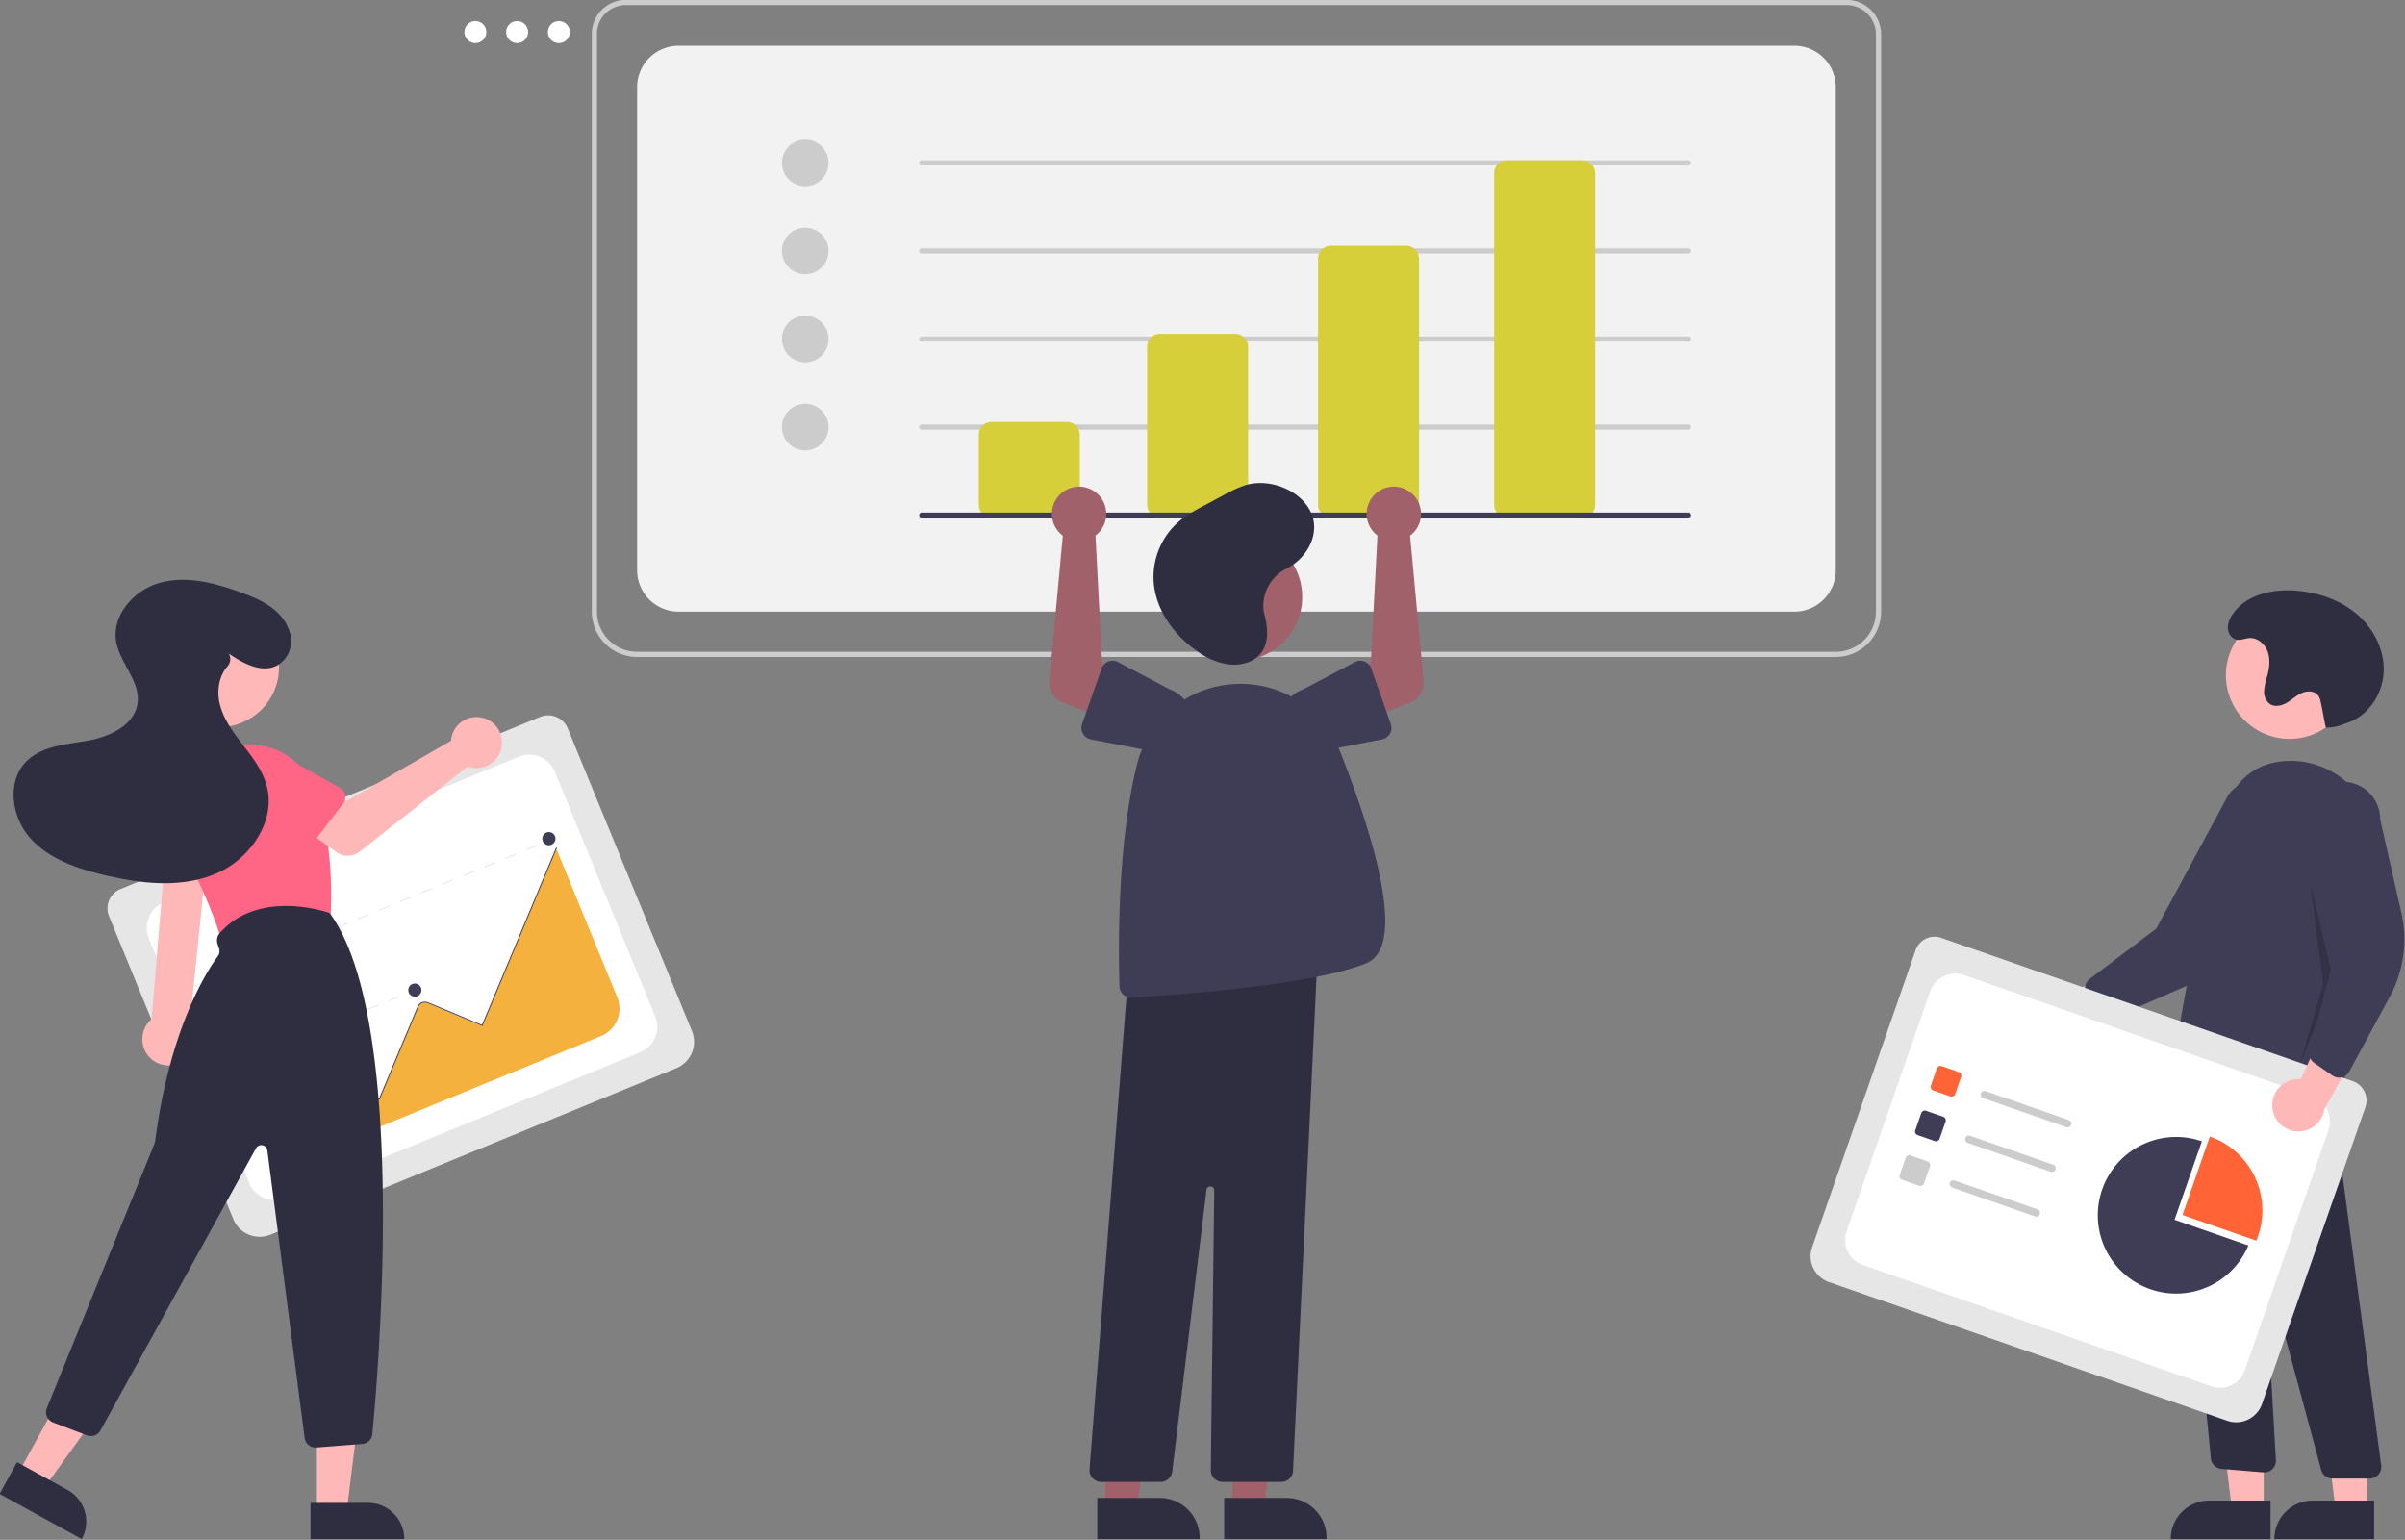 <?xml version="1.0" encoding="UTF-8" standalone="no"?>
<svg
   xmlns:dc="http://purl.org/dc/elements/1.1/"
   xmlns:cc="http://creativecommons.org/ns#"
   xmlns:rdf="http://www.w3.org/1999/02/22-rdf-syntax-ns#"
   xmlns:svg="http://www.w3.org/2000/svg"
   xmlns="http://www.w3.org/2000/svg"
   xmlns:sodipodi="http://sodipodi.sourceforge.net/DTD/sodipodi-0.dtd"
   xmlns:inkscape="http://www.inkscape.org/namespaces/inkscape"
   data-name="Layer 1"
   width="937"
   height="600"
   viewBox="0 0 937 600"
   version="1.1"
   id="svg182"
   sodipodi:docname="Monitora_edutech.svg"
   inkscape:version="1.0.2-2 (e86c870879, 2021-01-15)">
  <rect x="0" y="0" width="937" height="600" fill="#808080" stroke="none"/>
  <g
     id="g997"
     transform="matrix(1.009,0,0,1.009,-14.853,-103.695)"
     style="stroke-width:0.991">
    <path
       d="M 826.073,457.629 H 363.234 a 17.52,17.52 0 0 1 -17.5,-17.5 V 216.975 a 13.103,13.103 0 0 1 13.088,-13.088 h 471.453 a 13.312,13.312 0 0 1 13.297,13.297 V 440.129 a 17.52,17.52 0 0 1 -17.5,17.5 z M 358.822,205.886 a 11.101,11.101 0 0 0 -11.088,11.088 V 440.129 a 15.517,15.517 0 0 0 15.5,15.5 h 462.839 a 15.518,15.518 0 0 0 15.5,-15.5 V 217.184 a 11.31,11.31 0 0 0 -11.297,-11.297 z"
       transform="translate(-102.5,-101.159)"
       fill="#cccccc"
       id="path14"
       style="stroke-width:0.981" />
    <path
       d="m 379.234,440.129 h 430.839 a 16,16 0 0 0 16,-16 V 237.581 a 16,16 0 0 0 -16,-16 h -430.839 a 16,16 0 0 0 -16,16 V 424.129 a 16,16 0 0 0 16,16 z"
       transform="translate(-102.5,-101.159)"
       fill="#f2f2f2"
       id="path16"
       style="stroke-width:0.981" />
    <circle
       cx="325.654"
       cy="165.695"
       r="9"
       fill="#cccccc"
       id="circle18"
       style="stroke-width:0.981" />
    <circle
       cx="325.654"
       cy="199.695"
       r="9"
       fill="#cccccc"
       id="circle20"
       style="stroke-width:0.981" />
    <circle
       cx="325.654"
       cy="233.695"
       r="9"
       fill="#cccccc"
       id="circle22"
       style="stroke-width:0.981" />
    <circle
       cx="325.654"
       cy="267.695"
       r="9"
       fill="#cccccc"
       id="circle24"
       style="stroke-width:0.981" />
    <path
       d="m 769.154,267.855 h -296 a 1,1 0 0 1 0,-2 h 296 a 1,1 0 0 1 0,2 z"
       transform="translate(-102.5,-101.159)"
       fill="#cccccc"
       id="path26"
       style="stroke-width:0.981" />
    <path
       d="m 769.154,301.855 h -296 a 1,1 0 0 1 0,-2 h 296 a 1,1 0 0 1 0,2 z"
       transform="translate(-102.5,-101.159)"
       fill="#cccccc"
       id="path28"
       style="stroke-width:0.981" />
    <path
       d="m 769.154,335.855 h -296 a 1,1 0 0 1 0,-2 h 296 a 1,1 0 0 1 0,2 z"
       transform="translate(-102.5,-101.159)"
       fill="#cccccc"
       id="path30"
       style="stroke-width:0.981" />
    <path
       d="m 769.154,369.855 h -296 a 1,1 0 0 1 0,-2 h 296 a 1,1 0 0 1 0,2 z"
       transform="translate(-102.5,-101.159)"
       fill="#cccccc"
       id="path32"
       style="stroke-width:0.981" />
    <path
       d="m 529.154,403.855 h -29 a 5.006,5.006 0 0 1 -5,-5 v -27 a 5.006,5.006 0 0 1 5,-5 h 29 a 5.006,5.006 0 0 1 5,5 v 27 a 5.006,5.006 0 0 1 -5,5 z"
       transform="translate(-102.5,-101.159)"
       fill="#d7cf3a"
       id="path34"
       style="stroke-width:0.981" />
    <path
       d="m 594.154,403.855 h -29 a 5.006,5.006 0 0 1 -5,-5 v -61 a 5.006,5.006 0 0 1 5,-5 h 29 a 5.006,5.006 0 0 1 5,5 v 61 a 5.006,5.006 0 0 1 -5,5 z"
       transform="translate(-102.5,-101.159)"
       fill="#d7cf3a"
       id="path36"
       style="stroke-width:0.981" />
    <path
       d="m 660.154,403.855 h -29 a 5.006,5.006 0 0 1 -5,-5 v -95 a 5.006,5.006 0 0 1 5,-5 h 29 a 5.006,5.006 0 0 1 5,5 v 95 a 5.006,5.006 0 0 1 -5,5 z"
       transform="translate(-102.5,-101.159)"
       fill="#d7cf3a"
       id="path38"
       style="stroke-width:0.981" />
    <path
       d="m 728.154,403.855 h -29 a 5.006,5.006 0 0 1 -5,-5 v -128 a 5.006,5.006 0 0 1 5,-5 h 29 a 5.006,5.006 0 0 1 5,5 v 128 a 5.006,5.006 0 0 1 -5,5 z"
       transform="translate(-102.5,-101.159)"
       fill="#d7cf3a"
       id="path40"
       style="stroke-width:0.981" />
    <path
       d="m 769.154,403.855 h -296 a 1,1 0 0 1 0,-2 h 296 a 1,1 0 0 1 0,2 z"
       transform="translate(-102.5,-101.159)"
       fill="#3f3d56"
       id="path42"
       style="stroke-width:0.981" />
    <path
       d="m 899.201,590.402 a 10.056,10.056 0 0 1 15.32,-1.743 l 31.755,-16.389 -1.975,18.464 -29.852,12.732 a 10.11,10.11 0 0 1 -15.248,-13.065 z"
       transform="translate(-102.5,-101.159)"
       fill="#ffb8b8"
       id="path44"
       style="stroke-width:0.981" />
    <path
       d="m 926.524,597.289 a 4.506,4.506 0 0 1 -1.524,-2.212 l -2.526,-8.159 a 4.515,4.515 0 0 1 1.587,-4.921 l 25.738,-19.44 27.875,-51.712 a 14.497,14.497 0 1 1 22.9,17.782 L 984.716,562.096 a 46.374,46.374 0 0 1 -23.463,22.696 l -30.163,13.083 a 4.505,4.505 0 0 1 -3.669,-0.039 4.455,4.455 0 0 1 -0.897,-0.547 z"
       transform="translate(-102.5,-101.159)"
       fill="#3f3d56"
       id="path46"
       style="stroke-width:0.981" />
    <circle
       cx="898.775"
       cy="363.541"
       r="24.561"
       fill="#ffb8b8"
       id="circle48"
       style="stroke-width:0.981" />
    <polygon
       points="888.812,685.737 876.553,685.736 870.722,638.448 888.817,638.449 "
       fill="#ffb8b8"
       id="polygon50"
       style="stroke-width:0.981" />
    <path
       d="m 867.795,682.233 h 23.644 v 14.887 h -38.531 v 0 a 14.887,14.887 0 0 1 14.887,-14.887 z"
       fill="#2f2e41"
       id="path52"
       style="stroke-width:0.981" />
    <polygon
       points="928.812,685.739 916.553,685.738 910.722,638.449 928.817,638.451 "
       fill="#ffb8b8"
       id="polygon54"
       style="stroke-width:0.981" />
    <path
       d="m 907.795,682.235 h 23.644 v 14.887 h -38.531 v 0 a 14.887,14.887 0 0 1 14.887,-14.887 z"
       fill="#2f2e41"
       id="path56"
       style="stroke-width:0.981" />
    <path
       d="m 1032.208,774.899 -14.367,-6.6e-4 a 4.508,4.508 0 0 1 -4.345,-3.329 L 992.817,694.868 a 0.5,0.5 0 0 0 -0.982,0.16 l 4.177,72.742 a 4.499,4.499 0 0 1 -4.867,4.742 L 974.998,771.166 a 4.512,4.512 0 0 1 -4.096,-3.964 L 956.191,614.457 l 5.691,3.415 53.329,-9.054 21.457,160.986 a 4.501,4.501 0 0 1 -4.461,5.095 z"
       transform="translate(-102.5,-101.159)"
       fill="#2f2e41"
       id="path58"
       style="stroke-width:0.981" />
    <path
       d="m 974.027,630.579 a 32.939,32.939 0 0 1 -16.692,-4.698 4.48,4.48 0 0 1 -2.136,-4.589 c 1.876,-11.486 11.684,-70.408 20.608,-102.529 3.635,-13.083 11.671,-20.129 23.887,-20.943 17.868,-1.172 33.75,12.807 35.404,31.2 2.917,32.448 -8.933,78.55 -14.164,96.866 a 4.496,4.496 0 0 1 -7.088,2.306 l -10.662,-8.293 a 3.533,3.533 0 0 0 -4.516,0.188 c -8.986,8.015 -17.523,10.493 -24.642,10.493 z"
       transform="translate(-102.5,-101.159)"
       fill="#3f3d56"
       id="path60"
       style="stroke-width:0.981" />
    <polygon
       points="906.787,443.738 915.786,481.739 902.784,513.738 911.786,482.739 "
       opacity="0.2"
       id="polygon62"
       style="stroke-width:0.981" />
    <path
       d="m 1015.29,484.898 a 16.538,16.538 0 0 0 6.388,-1.155 c 0.894,-0.345 1.822,-0.628 2.715,-0.972 7.882,-3.045 13.074,-11.438 13.261,-19.886 0.186,-8.447 -4.188,-16.647 -10.684,-22.05 -6.496,-5.404 -14.909,-8.178 -23.335,-8.82 -9.075,-0.691 -19.294,1.61 -24.366,9.167 -1.35,2.012 -2.294,4.452 -1.494,6.882 a 4.404,4.404 0 0 0 1.241,1.906 c 2.265,2.015 4.522,0.5 6.831,0.366 3.173,-0.184 6.023,2.385 7.048,5.394 1.024,3.009 0.573,6.322 -0.254,9.391 a 23.459,23.459 0 0 0 -1.183,5.71 5.741,5.741 0 0 0 2.378,5.055 c 1.983,1.199 4.587,0.505 6.571,-0.691 1.984,-1.197 3.699,-2.86 5.842,-3.741 2.143,-0.88 5.022,-0.685 6.27,1.268 a 6.935,6.935 0 0 1 0.793,2.289 c 1.118,5.095 0.861,4.795 1.979,9.89 z"
       transform="translate(-102.5,-101.159)"
       fill="#2f2e41"
       id="path64"
       style="stroke-width:0.981" />
    <path
       d="M 977.221,752.591 823.425,699.03 a 10.556,10.556 0 0 1 -6.49,-13.426 l 39.966,-114.758 a 7.734,7.734 0 0 1 9.836,-4.755 l 158.995,55.371 a 7.867,7.867 0 0 1 4.837,10.006 L 990.647,746.101 a 10.556,10.556 0 0 1 -13.426,6.49 z"
       transform="translate(-102.5,-101.159)"
       fill="#e6e6e6"
       id="path66"
       style="stroke-width:0.981" />
    <path
       d="m 836.549,692.435 134.484,46.835 a 10.225,10.225 0 0 0 13.019,-6.293 l 32.272,-92.667 a 10.225,10.225 0 0 0 -6.293,-13.019 l -134.484,-46.835 a 10.225,10.225 0 0 0 -13.019,6.293 l -32.272,92.667 a 10.225,10.225 0 0 0 6.293,13.019 z"
       transform="translate(-102.5,-101.159)"
       fill="#ffffff"
       id="path68"
       style="stroke-width:0.981" />
    <path
       d="m 870.32,627.329 -6.66,-2.32 a 1.444,1.444 0 0 1 -0.888,-1.837 l 2.32,-6.66 a 1.444,1.444 0 0 1 1.837,-0.888 l 6.66,2.32 a 1.444,1.444 0 0 1 0.888,1.837 l -2.32,6.66 a 1.444,1.444 0 0 1 -1.837,0.888 z"
       transform="translate(-102.5,-101.159)"
       fill="#d7cf3a"
       id="path70"
       style="fill:#ff6336;fill-opacity:1;stroke-width:0.991" />
    <path
       d="m 864.31,644.585 -6.66,-2.32 a 1.444,1.444 0 0 1 -0.888,-1.837 l 2.32,-6.66 a 1.444,1.444 0 0 1 1.837,-0.888 l 6.66,2.32 a 1.444,1.444 0 0 1 0.888,1.837 l -2.32,6.66 a 1.444,1.444 0 0 1 -1.837,0.888 z"
       transform="translate(-102.5,-101.159)"
       fill="#3f3d56"
       id="path72"
       style="stroke-width:0.981" />
    <path
       d="m 858.301,661.841 -6.66,-2.32 a 1.444,1.444 0 0 1 -0.888,-1.837 l 2.32,-6.66 a 1.444,1.444 0 0 1 1.837,-0.888 l 6.66,2.32 a 1.444,1.444 0 0 1 0.888,1.837 l -2.32,6.66 a 1.444,1.444 0 0 1 -1.837,0.888 z"
       transform="translate(-102.5,-101.159)"
       fill="#cccccc"
       id="path74"
       style="stroke-width:0.981" />
    <path
       d="m 915.074,639.181 -32.09,-11.176 a 1.443,1.443 0 1 1 0.949,-2.725 l 32.09,11.176 a 1.443,1.443 0 1 1 -0.949,2.725 z"
       transform="translate(-102.5,-101.159)"
       fill="#cccccc"
       id="path76"
       style="stroke-width:0.981" />
    <path
       d="m 909.065,656.437 -32.09,-11.176 a 1.443,1.443 0 0 1 0.949,-2.725 l 32.09,11.176 a 1.443,1.443 0 1 1 -0.949,2.725 z"
       transform="translate(-102.5,-101.159)"
       fill="#cccccc"
       id="path78"
       style="stroke-width:0.981" />
    <path
       d="m 903.055,673.693 -32.09,-11.176 a 1.443,1.443 0 0 1 0.949,-2.725 l 32.09,11.176 a 1.443,1.443 0 0 1 -0.949,2.725 z"
       transform="translate(-102.5,-101.159)"
       fill="#cccccc"
       id="path80"
       style="stroke-width:0.981" />
    <path
       d="m 988.454,683.043 c 0.234,-0.561 0.454,-1.131 0.656,-1.712 A 30.239,30.239 0 0 0 970.499,642.829 L 959.951,673.116 Z"
       transform="translate(-102.5,-101.159)"
       fill="#d7cf3a"
       id="path82"
       style="fill:#ff6336;fill-opacity:1;stroke-width:0.991" />
    <path
       d="m 956.884,674.959 10.548,-30.287 a 30.239,30.239 0 1 0 17.955,40.213 z"
       transform="translate(-102.5,-101.159)"
       fill="#3f3d56"
       id="path84"
       style="stroke-width:0.981" />
    <path
       d="m 994.645,631.512 a 10.056,10.056 0 0 1 10.979,-10.826 l 14.873,-32.493 9.841,15.748 -15.633,28.441 a 10.11,10.11 0 0 1 -20.061,-0.87 z"
       transform="translate(-102.5,-101.159)"
       fill="#ffb8b8"
       id="path86"
       style="stroke-width:0.981" />
    <path
       d="m 1020.394,620.069 a 4.506,4.506 0 0 1 -2.564,-0.8 l -7.023,-4.862 a 4.515,4.515 0 0 1 -1.788,-4.852 l 8.255,-31.18 -9.979,-57.893 a 14.497,14.497 0 1 1 28.993,-0.14 l 8.177,36.123 a 46.373,46.373 0 0 1 -4.456,32.339 L 1024.349,617.713 a 4.505,4.505 0 0 1 -2.911,2.233 4.455,4.455 0 0 1 -1.044,0.123 z"
       transform="translate(-102.5,-101.159)"
       fill="#3f3d56"
       id="path88"
       style="stroke-width:0.981" />
    <polygon
       points="490.541,685.239 502.801,685.238 508.633,637.951 490.539,637.951 "
       fill="#a0616a"
       id="polygon92"
       style="stroke-width:0.981" />
    <path
       d="m 589.914,782.396 24.144,-10e-4 h 0.001 a 15.386,15.386 0 0 1 15.386,15.386 v 0.5 l -39.531,10e-4 z"
       transform="translate(-102.5,-101.159)"
       fill="#2f2e41"
       id="path94"
       style="stroke-width:0.981" />
    <polygon
       points="441.541,685.239 453.801,685.238 459.633,637.951 441.539,637.951 "
       fill="#a0616a"
       id="polygon96"
       style="stroke-width:0.981" />
    <path
       d="m 540.914,782.396 24.144,-10e-4 h 0.001 a 15.386,15.386 0 0 1 15.386,15.386 v 0.5 l -39.531,10e-4 z"
       transform="translate(-102.5,-101.159)"
       fill="#2f2e41"
       id="path98"
       style="stroke-width:0.981" />
    <circle
       cx="492.988"
       cy="333.297"
       r="24.561"
       fill="#a0616a"
       id="circle100"
       style="stroke-width:0.981" />
    <path
       d="m 612.005,776.192 h -22.751 a 4.5,4.5 0 0 1 -4.5,-4.555 l 1.322,-108.031 a 1.5,1.5 0 0 0 -2.989,-0.2 l -13.241,108.83 a 4.504,4.504 0 0 1 -4.467,3.956 h -22.969 a 4.5,4.5 0 0 1 -4.486,-4.851 l 15.167,-194.075 0.412,-0.045 72.629,-7.844 -9.633,202.528 a 4.495,4.495 0 0 1 -4.495,4.286 z"
       transform="translate(-102.5,-101.159)"
       fill="#2f2e41"
       id="path102"
       style="stroke-width:0.981" />
    <path
       d="m 553.976,589.181 a 4.496,4.496 0 0 1 -4.484,-4.358 c -0.396,-12.271 -1.076,-54.732 6.822,-85.905 a 40.924,40.924 0 0 1 37.793,-30.839 v 0 a 41.179,41.179 0 0 1 40.559,26.023 c 13.275,33.703 25.818,75.246 10.181,81.762 -20.495,8.539 -74.523,12.346 -90.594,13.309 q -0.139,0.009 -0.276,0.009 z"
       transform="translate(-102.5,-101.159)"
       fill="#3f3d56"
       id="path104"
       style="stroke-width:0.981" />
    <path
       d="m 647.847,409.632 a 10.525,10.525 0 0 0 1.246,1.093 l -2.578,49.526 -10.724,5.491 6.171,17.268 19.93,-7.875 a 8,8 0 0 0 5.026,-8.181 l -5.221,-56.179 a 10.497,10.497 0 1 0 -13.849,-1.143 z"
       transform="translate(-102.5,-101.159)"
       fill="#a0616a"
       id="path106"
       style="stroke-width:0.981" />
    <path
       d="m 646.718,462.095 7.544,21.439 a 4.5,4.5 0 0 1 -3.389,5.912 l -22.245,4.308 a 12.497,12.497 0 0 1 -8.228,-23.602 l 19.974,-10.543 a 4.5,4.5 0 0 1 6.344,2.486 z"
       transform="translate(-102.5,-101.159)"
       fill="#3f3d56"
       id="path108"
       style="stroke-width:0.981" />
    <path
       d="m 541.46,409.632 a 10.527,10.527 0 0 1 -1.246,1.093 l 2.578,49.526 10.724,5.491 -6.171,17.268 -19.93,-7.875 a 8,8 0 0 1 -5.026,-8.181 l 5.221,-56.179 a 10.497,10.497 0 1 1 13.849,-1.143 z"
       transform="translate(-102.5,-101.159)"
       fill="#a0616a"
       id="path110"
       style="stroke-width:0.981" />
    <path
       d="m 545.192,459.399 a 4.495,4.495 0 0 1 3.741,0.21 l 19.974,10.543 a 12.497,12.497 0 0 1 -8.228,23.602 l -22.245,-4.308 a 4.5,4.5 0 0 1 -3.389,-5.912 l 7.544,-21.439 a 4.495,4.495 0 0 1 2.603,-2.696 z"
       transform="translate(-102.5,-101.159)"
       fill="#3f3d56"
       id="path112"
       style="stroke-width:0.981" />
    <path
       d="m 605.027,438.643 a 16.143,16.143 0 0 1 9.041,-15.168 c 7.466,-3.854 12.156,-12.075 10.101,-19.582 -2.631,-9.609 -15.709,-15.841 -26.305,-12.535 a 48.566,48.566 0 0 0 -8.261,3.839 l -6.923,3.711 a 71.73,71.73 0 0 0 -8.534,5.038 28.315,28.315 0 0 0 -11.27,26.53 c 1.363,9.769 7.761,18.727 16.518,24.861 a 27.937,27.937 0 0 0 11.319,5.031 c 4.198,0.692 8.87,-0.094 11.939,-2.705 4.796,-4.079 4.301,-10.911 2.75,-16.616 a 12.09,12.09 0 0 1 -0.373,-2.405 z"
       transform="translate(-102.5,-101.159)"
       fill="#2f2e41"
       id="path114"
       style="stroke-width:0.981" />
    <path
       d="m 378.41,616.413 -156.777,64.317 a 10.984,10.984 0 0 1 -14.315,-5.986 l -47.992,-116.983 a 8.047,8.047 0 0 1 4.386,-10.488 l 162.077,-66.492 a 8.186,8.186 0 0 1 10.669,4.462 l 47.939,116.854 a 10.984,10.984 0 0 1 -5.986,14.315 z"
       transform="translate(-102.5,-101.159)"
       fill="#e6e6e6"
       id="path118"
       style="stroke-width:0.981" />
    <path
       d="m 227.311,666.541 137.091,-56.241 a 10.639,10.639 0 0 0 5.805,-13.881 L 331.454,501.956 a 10.639,10.639 0 0 0 -13.881,-5.805 L 180.482,552.392 a 10.639,10.639 0 0 0 -5.805,13.881 l 38.753,94.463 a 10.639,10.639 0 0 0 13.881,5.805 z"
       transform="translate(-102.5,-101.159)"
       fill="#ffffff"
       id="path120"
       style="stroke-width:0.981" />
    <rect
       x="328.668"
       y="528.117"
       width="2.179"
       height="0.363"
       transform="rotate(-22.306,21.954,737.672)"
       fill="#e6e6e6"
       id="rect122"
       style="stroke-width:0.981" />
    <path
       d="m 324.747,530.551 -4.072,1.67 -0.138,-0.336 4.072,-1.67 z m -8.144,3.341 -4.072,1.67 -0.138,-0.336 4.072,-1.67 z m -8.144,3.341 -4.072,1.67 -0.138,-0.336 4.072,-1.67 z m -8.144,3.341 -4.072,1.67 -0.138,-0.336 4.072,-1.67 z m -8.144,3.341 -4.072,1.67 -0.138,-0.336 4.072,-1.67 z m -8.144,3.341 -4.072,1.67 -0.138,-0.336 4.072,-1.67 z m -8.144,3.341 -4.072,1.67 -0.138,-0.336 4.072,-1.67 z m -8.144,3.341 -4.072,1.67 -0.138,-0.336 4.072,-1.67 z m -8.144,3.341 -4.072,1.67 -0.138,-0.336 4.072,-1.67 z m -8.144,3.341 -4.072,1.67 -0.138,-0.336 4.072,-1.67 z m -8.144,3.341 -4.072,1.67 -0.138,-0.336 4.072,-1.67 z m -8.144,3.341 -4.072,1.67 -0.138,-0.336 4.072,-1.67 z m -8.144,3.341 -4.072,1.67 -0.138,-0.336 4.072,-1.67 z m -8.144,3.341 -4.072,1.67 -0.138,-0.336 4.072,-1.67 z m -8.144,3.341 -4.072,1.67 -0.138,-0.336 4.072,-1.67 z m -8.144,3.341 -4.072,1.67 -0.138,-0.336 4.072,-1.67 z"
       transform="translate(-102.5,-101.159)"
       fill="#e6e6e6"
       id="path124"
       style="stroke-width:0.981" />
    <rect
       x="192.285"
       y="584.068"
       width="2.179"
       height="0.363"
       transform="rotate(-22.306,-114.429,793.623)"
       fill="#e6e6e6"
       id="rect126"
       style="stroke-width:0.981" />
    <rect
       x="275.309"
       y="586.506"
       width="2.179"
       height="0.363"
       transform="rotate(-22.306,-31.406,796.061)"
       fill="#e6e6e6"
       id="rect128"
       style="stroke-width:0.981" />
    <path
       d="m 271.448,588.915 -4.011,1.646 -0.138,-0.336 4.011,-1.646 z m -8.023,3.291 -4.011,1.646 -0.138,-0.336 4.011,-1.646 z m -8.023,3.291 -4.011,1.646 -0.138,-0.336 4.011,-1.646 z m -8.023,3.291 -4.011,1.646 -0.138,-0.336 4.011,-1.646 z m -8.023,3.291 -4.011,1.646 -0.138,-0.336 4.011,-1.646 z m -8.023,3.291 -4.011,1.646 -0.138,-0.336 4.011,-1.646 z m -8.023,3.291 -4.011,1.646 -0.138,-0.336 4.011,-1.646 z m -8.023,3.291 -4.011,1.646 -0.138,-0.336 4.011,-1.646 z"
       transform="translate(-102.5,-101.159)"
       fill="#e6e6e6"
       id="path130"
       style="stroke-width:0.981" />
    <rect
       x="205.101"
       y="615.309"
       width="2.179"
       height="0.363"
       transform="rotate(-22.306,-101.613,824.864)"
       fill="#e6e6e6"
       id="rect132"
       style="stroke-width:0.981" />
    <rect
       x="242.07"
       y="617.411"
       width="2.179"
       height="0.363"
       transform="rotate(-22.306,-64.645,826.966)"
       fill="#e6e6e6"
       id="rect134"
       style="stroke-width:0.981" />
    <path
       d="m 238.093,619.867 -4.127,1.693 -0.138,-0.336 4.127,-1.693 z m -8.254,3.386 -4.127,1.693 -0.138,-0.336 4.127,-1.693 z m -8.254,3.386 -4.127,1.693 -0.138,-0.336 4.127,-1.693 z"
       transform="translate(-102.5,-101.159)"
       fill="#e6e6e6"
       id="path136"
       style="stroke-width:0.981" />
    <rect
       x="211.165"
       y="630.089"
       width="2.179"
       height="0.363"
       transform="rotate(-22.306,-95.549,839.644)"
       fill="#e6e6e6"
       id="rect138"
       style="stroke-width:0.981" />
    <rect
       x="252.417"
       y="642.634"
       width="2.179"
       height="0.363"
       transform="rotate(-22.306,-54.297,852.189)"
       fill="#e6e6e6"
       id="rect140"
       style="stroke-width:0.981" />
    <path
       d="m 248.441,645.09 -4.127,1.693 -0.138,-0.336 4.127,-1.693 z m -8.254,3.386 -4.127,1.693 -0.138,-0.336 4.127,-1.693 z m -8.254,3.386 -4.127,1.693 -0.138,-0.336 4.127,-1.693 z"
       transform="translate(-102.5,-101.159)"
       fill="#e6e6e6"
       id="path142"
       style="stroke-width:0.981" />
    <rect
       x="221.513"
       y="655.312"
       width="2.179"
       height="0.363"
       transform="rotate(-22.306,-85.201,864.867)"
       fill="#e6e6e6"
       id="rect144"
       style="stroke-width:0.981" />
    <path
       d="M 233.132,651.671 349.308,604.011 a 11.481,11.481 0 0 0 6.257,-14.962 l -23.473,-57.216 -0.227,0.101 -28.509,68.167 -21.145,-8.84 a 2.742,2.742 0 0 0 -2.436,0.152 2.922,2.922 0 0 0 -1.212,1.433 l -14.941,35.722 -15.46,-6.462 a 2.753,2.753 0 0 0 -3.603,1.478 c -0.099,0.243 -9.631,23.631 -11.427,28.089 z"
       transform="translate(-102.5,-101.159)"
       fill="#d7cf3a"
       id="path146"
       style="fill:#f5b13d;fill-opacity:1;stroke-width:0.991" />
    <path
       d="m 232.775,652.21 -0.335,-0.14 11.955,-28.586 a 3.089,3.089 0 0 1 4.038,-1.657 l 15.155,6.337 14.856,-35.525 a 3.089,3.089 0 0 1 4.038,-1.657 l 20.839,8.715 28.656,-68.523 0.335,0.14 -28.796,68.858 -21.174,-8.855 a 2.723,2.723 0 0 0 -3.563,1.462 l -14.996,35.86 -15.489,-6.478 a 2.726,2.726 0 0 0 -3.563,1.462 z"
       transform="translate(-102.5,-101.159)"
       fill="#3f3d56"
       id="path148"
       style="stroke-width:0.981" />
    <circle
       cx="141.667"
       cy="516.019"
       r="2.542"
       fill="#3f3d56"
       id="circle150"
       style="stroke-width:0.981" />
    <circle
       cx="174.906"
       cy="485.115"
       r="2.542"
       fill="#3f3d56"
       id="circle152"
       style="stroke-width:0.981" />
    <circle
       cx="226.662"
       cy="426.636"
       r="2.542"
       fill="#3f3d56"
       id="circle154"
       style="stroke-width:0.981" />
    <path
       d="m 186.901,614.295 a 10.095,10.095 0 0 0 3.61,-15.053 l 7.549,-73.804 h -16.313 l -5.999,72.066 a 10.15,10.15 0 0 0 11.154,16.791 z"
       transform="translate(-102.5,-101.159)"
       fill="#ffb8b8"
       id="path156"
       style="stroke-width:0.981" />
    <circle
       cx="99.38"
       cy="360.468"
       r="23.08"
       fill="#ffb8b8"
       id="circle158"
       style="stroke-width:0.981" />
    <path
       d="m 206.225,568.419 a 4.221,4.221 0 0 1 -4.068,-3.1 c -1.849,-6.718 -6.66,-18.077 -14.299,-33.763 a 27.967,27.967 0 0 1 15.882,-38.613 v 0 a 27.955,27.955 0 0 1 35.922,17.808 c 5.921,18.563 5.635,38.447 5.237,46.134 a 4.239,4.239 0 0 1 -3.321,3.914 l -34.446,7.522 a 4.208,4.208 0 0 1 -0.907,0.098 z"
       transform="translate(-102.5,-101.159)"
       fill="#ff6584"
       id="path160"
       style="stroke-width:0.981" />
    <polygon
       points="137.082,686.425 148.602,686.425 154.083,641.988 137.08,641.989 "
       fill="#ffb8b8"
       id="polygon162"
       style="stroke-width:0.981" />
    <path
       d="m 237.113,784.293 h 36.207 v 13.989 h -22.218 a 13.989,13.989 0 0 1 -13.989,-13.989 z"
       transform="rotate(179.997,203.968,740.706)"
       fill="#2f2e41"
       id="path164"
       style="stroke-width:0.981" />
    <polygon
       points="21.882,671.495 31.978,677.045 58.19,640.747 43.291,632.555 "
       fill="#ffb8b8"
       id="polygon166"
       style="stroke-width:0.981" />
    <path
       d="m 118.196,776.437 h 36.207 v 13.989 h -22.218 a 13.989,13.989 0 0 1 -13.989,-13.989 v 0 z"
       transform="rotate(-151.199,72.062,746.011)"
       fill="#2f2e41"
       id="path168"
       style="stroke-width:0.981" />
    <path
       d="m 239.044,762.92 a 4.228,4.228 0 0 1 -4.189,-3.684 L 220.446,648.211 a 2.349,2.349 0 0 0 -4.387,-0.832 L 156.014,756.319 a 4.252,4.252 0 0 1 -5.209,1.912 L 137.717,753.244 a 4.228,4.228 0 0 1 -2.411,-5.546 L 176.901,645.518 a 3.257,3.257 0 0 0 0.212,-0.809 c 5.634,-43.605 19.968,-65.78 24.227,-71.538 a 3.275,3.275 0 0 0 0.466,-2.982 l -0.585,-1.756 a 4.226,4.226 0 0 1 0.814,-4.113 c 15.347,-17.48 42.095,-7.942 42.363,-7.843 l 0.134,0.05 0.084,0.115 c 29.993,41.133 18.903,174.732 16.376,201.096 a 4.217,4.217 0 0 1 -3.885,3.806 l -17.736,1.366 c -0.11,0.008 -0.22,0.012 -0.328,0.012 z"
       transform="translate(-102.5,-101.159)"
       fill="#2f2e41"
       id="path170"
       style="stroke-width:0.981" />
    <path
       d="m 291.606,488.437 a 9.892,9.892 0 0 0 -0.225,1.541 l -40.367,23.288 -9.812,-5.649 -10.46,13.694 16.398,11.688 a 7.518,7.518 0 0 0 9.019,-0.22 l 41.626,-32.839 A 9.864,9.864 0 1 0 291.606,488.437 Z"
       transform="translate(-102.5,-101.159)"
       fill="#ffb8b8"
       id="path172"
       style="stroke-width:0.981" />
    <path
       d="m 249.665,514.369 -13.047,16.909 a 4.229,4.229 0 0 1 -6.394,0.35 L 215.455,516.291 a 11.744,11.744 0 0 1 14.402,-18.554 l 18.524,10.358 a 4.229,4.229 0 0 1 1.283,6.273 z"
       transform="translate(-102.5,-101.159)"
       fill="#ff6584"
       id="path174"
       style="stroke-width:0.981" />
    <path
       d="m 199.098,543.746 -21.017,-3.795 a 4.229,4.229 0 0 1 -3.255,-5.514 L 181.639,514.264 a 11.744,11.744 0 0 1 23.102,4.241 l -0.665,21.213 a 4.229,4.229 0 0 1 -4.978,4.028 z"
       transform="translate(-102.5,-101.159)"
       fill="#ff6584"
       id="path176"
       style="stroke-width:0.981" />
    <path
       d="m 205.533,456.318 c 5.932,4.06 13.721,8.233 19.78,3.91 a 11.025,11.025 0 0 0 3.618,-12.709 c -2.901,-8.296 -10.872,-11.949 -18.494,-14.748 -9.909,-3.64 -20.698,-6.535 -30.927,-3.928 -10.229,2.606 -19.269,12.51 -17.423,22.903 1.485,8.358 9.369,15.312 8.25,23.727 -1.126,8.469 -10.65,12.926 -19.059,14.44 -8.408,1.514 -17.817,2 -23.86,8.039 -7.708,7.704 -5.784,21.475 1.47,29.61 7.253,8.134 18.199,11.822 28.805,14.328 14.053,3.321 29.252,5.066 42.599,-0.445 13.347,-5.512 23.733,-20.349 19.866,-34.261 -1.633,-5.877 -5.48,-10.843 -9.198,-15.678 -3.718,-4.835 -7.483,-9.891 -8.901,-15.824 -1.182,-4.944 -0.307,-10.683 2.971,-14.391 a 4.169,4.169 0 0 0 0.559,-4.874 z"
       transform="translate(-102.5,-101.159)"
       fill="#2f2e41"
       id="path178"
       style="stroke-width:0.981" />
  </g>
  <defs
     id="defs186" />
  <sodipodi:namedview
     pagecolor="#ffffff"
     bordercolor="#666666"
     borderopacity="1"
     objecttolerance="10"
     gridtolerance="10"
     guidetolerance="10"
     inkscape:pageopacity="0"
     inkscape:pageshadow="2"
     inkscape:window-width="1920"
     inkscape:window-height="1017"
     id="namedview184"
     showgrid="false"
     inkscape:zoom="0.77184635"
     inkscape:cx="420.14962"
     inkscape:cy="376.80122"
     inkscape:window-x="-8"
     inkscape:window-y="-8"
     inkscape:window-maximized="1"
     inkscape:current-layer="svg182"
     inkscape:document-rotation="0" />
  <circle
     cx="185.214"
     cy="12.5"
     r="4.283"
     fill="#ffffff"
     id="circle8" />
  <circle
     cx="201.473"
     cy="12.5"
     r="4.283"
     fill="#ffffff"
     id="circle10" />
  <circle
     cx="217.731"
     cy="12.5"
     r="4.283"
     fill="#ffffff"
     id="circle12" />
</svg>

